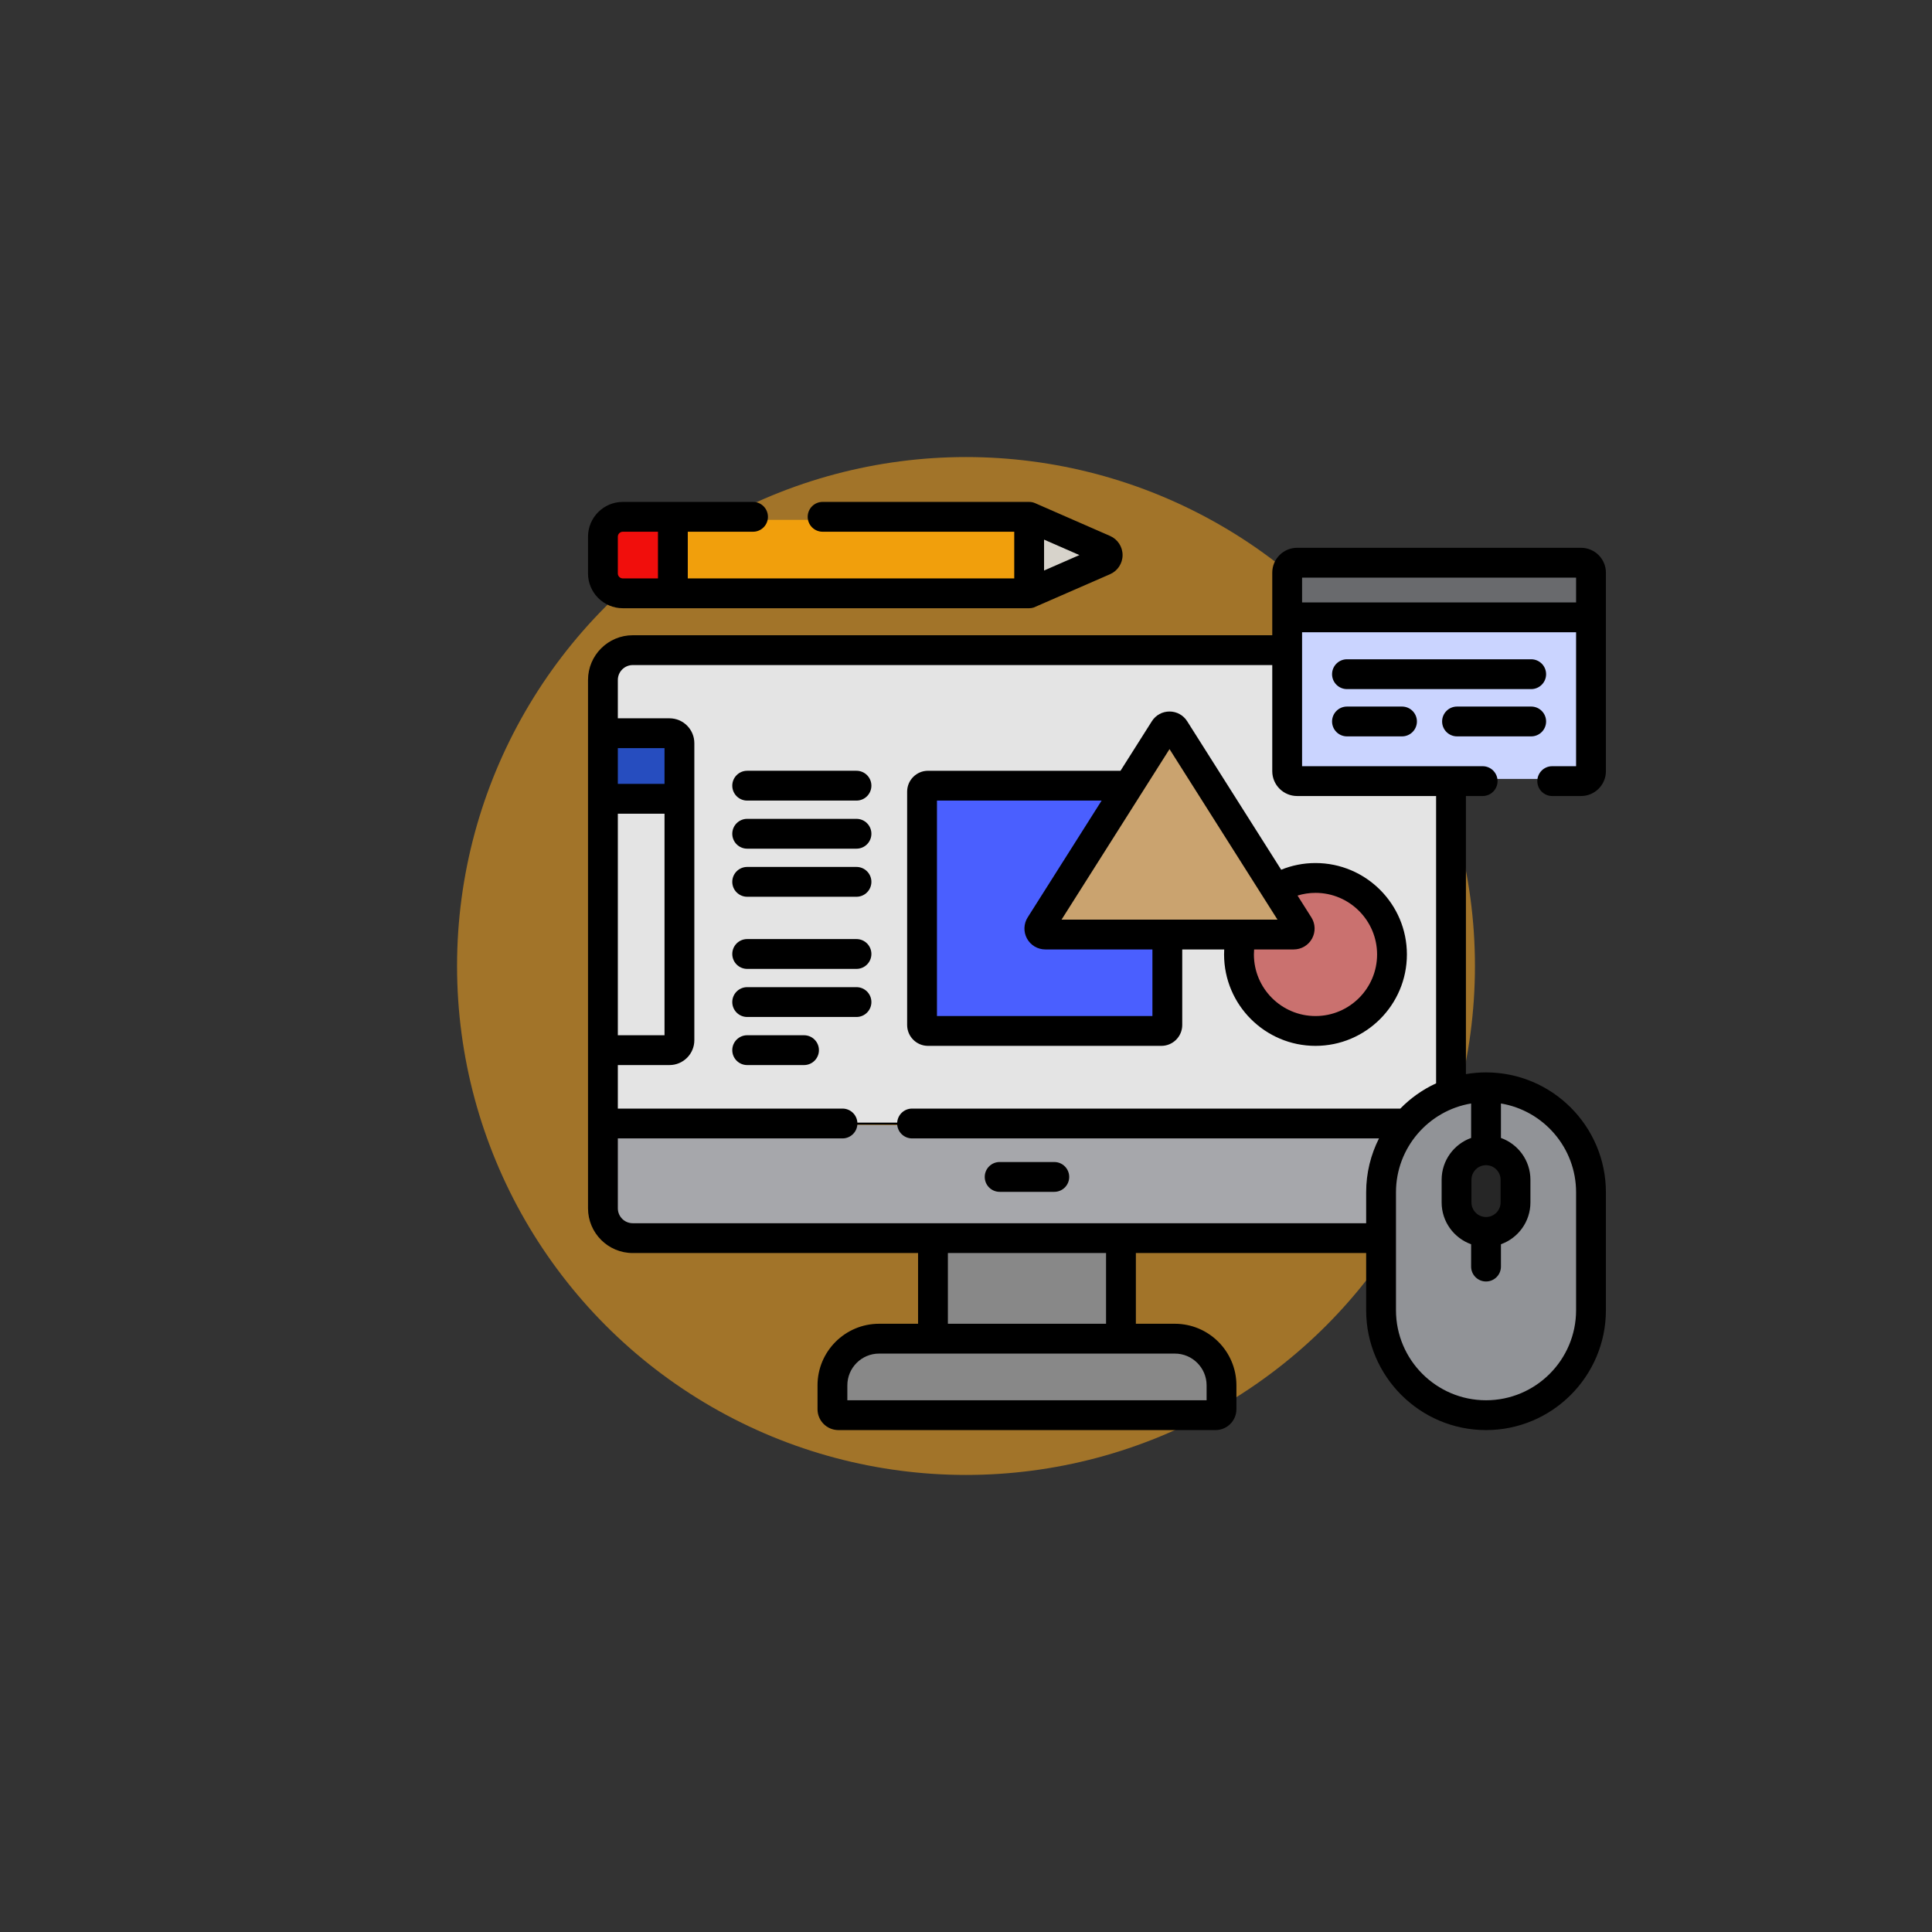 <svg xmlns="http://www.w3.org/2000/svg" xmlns:xlink="http://www.w3.org/1999/xlink" xmlns:serif="http://www.serif.com/" width="100%" height="100%" viewBox="0 0 1000 1000" xml:space="preserve" style="fill-rule:evenodd;clip-rule:evenodd;stroke-linecap:round;stroke-linejoin:round;stroke-miterlimit:1.5;"><rect x="0" y="0" width="1000" height="1000" fill="#333333" stroke="none"/><rect id="How-We-Help-Branding" serif:id="How We Help Branding" x="0" y="0" width="1000" height="1000" style="fill:none;"></rect><circle cx="500" cy="500" r="263.428" style="fill:#f6a622;fill-opacity:0.57;"></circle><path d="M319.793,581.576l408.417,2.278c0,0 -11.817,9.754 -11.067,20.758c0.751,11.004 -5.001,37.764 -5.001,37.764l-389.147,0l-6.253,-7.503l-3.405,-51.019l3.405,-2.278" style="fill:#a6a7ab;"></path><g><path d="M716.242,602.422c4.718,-49.749 84.644,-54.054 107.439,-0l0,89.617c-7.128,52.631 -107.439,48.172 -107.439,-0l-0,-89.617Z" style="fill:#919397;stroke:#000;stroke-width:1.03px;"></path><rect x="755.406" y="597.003" width="27.844" height="35.43" style="fill:#262626;stroke:#000;stroke-width:1.03px;"></rect><rect x="666.925" y="292.994" width="156.756" height="25.076" style="fill:#696a6d;stroke:#000;stroke-width:1.03px;"></rect><rect x="666.925" y="322.605" width="156.756" height="80.564" style="fill:#cad4ff;"></rect><rect x="313.337" y="415.047" width="35.938" height="124.5" style="fill:#fff;"></rect><rect x="313.337" y="269.083" width="35.938" height="36.449" style="fill:#f10e0c;"></rect><path d="M349.274,269.083l181.975,-0l0,33.519l-181.975,0l0,-33.519Z" style="fill:#f19f0c;"></path><path d="M533.525,269.083l-0,33.519l35.239,-15.295l-35.239,-18.224Z" style="fill:#d7d3cb;"></path><path d="M321.187,336.86l346.733,1.61l0,64.712l81.242,0l-0,163.525l-21.978,14.869l-413.847,-0l-0,-243.106l7.85,-1.61Z" style="fill:#e4e4e4;stroke:#000;stroke-width:1.03px;"></path><rect x="308.726" y="381.114" width="40.549" height="33.933" style="fill:#264dbf;stroke:#000;stroke-width:1.03px;"></rect><path d="M481.52,642.421l99.317,-0l-0,48.018l34.346,-0l16.34,16.339l-0,27.01l-201.743,0l-0,-22.008l16.673,-16.673l35.067,0l0,-52.686Z" style="fill:#888;stroke:#000;stroke-width:1.03px;"></path><ellipse cx="680.081" cy="496.986" rx="36.161" ry="35.201" style="fill:#ca716f;"></ellipse><path d="M540.554,480.147l62.887,-101.238l66.762,101.238l-129.649,0Z" style="fill:#caa36f;stroke:#000;stroke-width:1.03px;"></path><path d="M481.52,409.094l100.429,-1.173l-41.032,73.075l62.524,-0l0,51.191l-121.921,0l0,-123.093Z" style="fill:#4a5fff;stroke:#000;stroke-width:1.03px;"></path><g><path d="M443.312,398.945l-56.568,0c-4.263,0 -7.718,3.456 -7.718,7.718c0,4.262 3.455,7.718 7.718,7.718l56.568,-0c4.263,-0 7.718,-3.456 7.718,-7.718c-0,-4.262 -3.455,-7.718 -7.718,-7.718Z" style="fill-rule:nonzero;"></path><path d="M443.312,423.835l-56.568,0c-4.263,0 -7.718,3.456 -7.718,7.718c0,4.262 3.455,7.718 7.718,7.718l56.568,-0c4.263,-0 7.718,-3.456 7.718,-7.718c-0,-4.262 -3.455,-7.718 -7.718,-7.718Z" style="fill-rule:nonzero;"></path><path d="M443.312,448.725l-56.568,0c-4.263,0 -7.718,3.456 -7.718,7.718c0,4.262 3.455,7.717 7.718,7.717l56.568,0c4.263,0 7.718,-3.455 7.718,-7.717c-0,-4.262 -3.455,-7.718 -7.718,-7.718Z" style="fill-rule:nonzero;"></path><path d="M443.312,486.06l-56.568,-0c-4.263,-0 -7.718,3.455 -7.718,7.718c0,4.262 3.455,7.717 7.718,7.717l56.568,0c4.263,0 7.718,-3.455 7.718,-7.717c-0,-4.263 -3.455,-7.718 -7.718,-7.718Z" style="fill-rule:nonzero;"></path><path d="M443.312,510.95l-56.568,-0c-4.263,-0 -7.718,3.455 -7.718,7.717c0,4.263 3.455,7.718 7.718,7.718l56.568,-0c4.263,-0 7.718,-3.455 7.718,-7.718c-0,-4.262 -3.455,-7.717 -7.718,-7.717Z" style="fill-rule:nonzero;"></path><path d="M416.159,535.84l-29.415,-0c-4.263,-0 -7.718,3.455 -7.718,7.717c0,4.262 3.455,7.718 7.718,7.718l29.415,-0c4.264,-0 7.718,-3.456 7.718,-7.718c-0,-4.262 -3.454,-7.717 -7.718,-7.717Z" style="fill-rule:nonzero;"></path><path d="M614.469,373.298c-1.992,-3.146 -5.404,-5.024 -9.129,-5.024c-3.724,-0 -7.137,1.878 -9.129,5.024l-16.238,25.649l-99.633,-0c-5.958,-0 -10.805,4.846 -10.805,10.804l0,120.781c0,5.958 4.847,10.805 10.805,10.805l120.781,-0c5.958,-0 10.805,-4.847 10.805,-10.805l-0,-39.104l21.728,0c-0.047,0.858 -0.073,1.724 -0.073,2.594c0,26.09 21.226,47.316 47.315,47.316c26.09,-0 47.314,-21.226 47.314,-47.316c0,-26.089 -21.225,-47.315 -47.314,-47.315c-6.278,0 -12.272,1.233 -17.757,3.464l-48.67,-76.873Zm-17.978,152.603l-111.519,0l-0,-111.52l85.229,-0l-38.28,60.462c-2.108,3.327 -2.236,7.538 -0.337,10.99c1.901,3.451 5.527,5.594 9.466,5.594l55.441,0l0,34.474Zm-47.03,-49.909l55.88,-88.259l55.878,88.259l-111.758,0Zm129.3,-1.149l-7.156,-11.303c2.943,-0.899 6.059,-1.399 9.293,-1.399c17.579,0 31.879,14.302 31.879,31.88c0,17.579 -14.3,31.88 -31.879,31.88c-17.578,0 -31.88,-14.301 -31.88,-31.88c0,-0.873 0.04,-1.738 0.11,-2.594l20.506,0c3.938,0 7.565,-2.143 9.465,-5.594c1.898,-3.451 1.77,-7.662 -0.338,-10.99Z" style="fill-rule:nonzero;"></path><path d="M800.258,348.959c0,-4.262 -3.454,-7.718 -7.718,-7.718l-95.345,0c-4.263,0 -7.718,3.456 -7.718,7.718c0,4.262 3.455,7.718 7.718,7.718l95.345,-0c4.264,-0 7.718,-3.456 7.718,-7.718Z" style="fill-rule:nonzero;"></path><path d="M697.195,365.713c-4.263,0 -7.718,3.456 -7.718,7.718c0,4.262 3.455,7.718 7.718,7.718l28.48,-0c4.263,-0 7.718,-3.456 7.718,-7.718c-0,-4.262 -3.455,-7.718 -7.718,-7.718l-28.48,0Z" style="fill-rule:nonzero;"></path><path d="M754.154,381.149l38.386,-0c4.264,-0 7.718,-3.456 7.718,-7.718c0,-4.262 -3.454,-7.718 -7.718,-7.718l-38.386,0c-4.263,0 -7.718,3.456 -7.718,7.718c0,4.262 3.456,7.718 7.718,7.718Z" style="fill-rule:nonzero;"></path><path d="M803.431,412.019l14.92,0c7.093,0 12.863,-5.77 12.863,-12.863l-0,-102.751c-0,-7.093 -5.77,-12.863 -12.863,-12.863l-146.968,0c-7.093,0 -12.863,5.77 -12.863,12.863l0,32.397l-331.009,-0c-12.766,-0 -23.153,10.385 -23.153,23.152l-0,273.465c-0,12.767 10.387,23.152 23.153,23.152l147.682,0l-0,36.608l-20.179,-0c-17.569,-0 -31.864,14.294 -31.864,31.862l0,12.366c0,5.958 4.847,10.804 10.805,10.804l195.208,0c5.958,0 10.804,-4.846 10.804,-10.804l0,-12.366c0,-17.569 -14.294,-31.862 -31.863,-31.862l-20.179,-0l-0,-36.608l119.196,0l-0,29.593c-0,34.213 27.834,62.046 62.046,62.046c34.213,0 62.047,-27.833 62.047,-62.046l-0,-61.044c-0,-34.213 -27.835,-62.047 -62.048,-62.047c-3.548,-0 -7.021,0.316 -10.407,0.89l-0,-143.944l8.656,0c4.263,0 7.718,-3.455 7.718,-7.717c-0,-4.263 -3.455,-7.718 -7.718,-7.718l-93.459,-0l-0,-69.323l141.823,0l-0,69.323l-12.348,-0c-4.264,-0 -7.718,3.455 -7.718,7.718c-0,4.262 3.454,7.717 7.718,7.717Zm-483.638,-24.791l24.161,0l0,18.506l-24.161,-0l0,-18.506Zm0,33.941l24.161,0l0,114.671l-24.161,-0l0,-114.671Zm288.311,279.445c9.058,-0 16.428,7.37 16.428,16.427l-0,7.735l-185.947,0l-0,-7.735c-0,-9.058 7.369,-16.427 16.428,-16.427l153.091,-0Zm-117.476,-15.435l0,-36.608l81.862,0l-0,36.608l-81.862,-0Zm270.996,-74.539c-0,-4.159 3.383,-7.544 7.542,-7.544c4.16,0 7.544,3.385 7.544,7.544l0,11.74c0,4.159 -3.384,7.544 -7.544,7.544c-4.159,-0 -7.542,-3.385 -7.542,-7.544l-0,-11.74Zm-0.175,-39.481l-0,17.84c-8.885,3.178 -15.261,11.677 -15.261,21.641l0,11.74c0,9.964 6.376,18.462 15.261,21.641l-0,11.557c-0,4.262 3.454,7.718 7.717,7.718c4.264,-0 7.718,-3.456 7.718,-7.718l-0,-11.557c8.886,-3.178 15.261,-11.677 15.261,-21.641l0,-11.74c0,-9.964 -6.375,-18.464 -15.261,-21.641l-0,-17.84c22.04,3.689 38.895,22.888 38.895,45.961l-0,61.044c-0,25.702 -20.91,46.611 -46.613,46.611c-25.701,0 -46.611,-20.909 -46.611,-46.611l0,-61.044c0,-23.072 16.854,-42.271 38.894,-45.961Zm-18.125,-159.14l-0,148.714c-6.962,3.203 -13.23,7.651 -18.521,13.068l-252.716,0c-4.263,0 -7.717,3.455 -7.717,7.718c-0,4.262 3.454,7.717 7.717,7.717l241.677,0c-4.239,8.39 -6.644,17.858 -6.644,27.884l-0,16.016l-379.609,0c-4.256,0 -7.718,-3.461 -7.718,-7.717l0,-36.183l116.279,0c4.263,0 7.717,-3.455 7.717,-7.717c0,-4.263 -3.454,-7.718 -7.717,-7.718l-116.279,0l0,-22.526l26.734,-0c7.093,-0 12.863,-5.77 12.863,-12.863l-0,-153.756c-0,-7.093 -5.77,-12.863 -12.863,-12.863l-26.734,-0l0,-19.839c0,-4.256 3.462,-7.717 7.718,-7.717l331.009,-0l0,54.919c0,7.093 5.77,12.863 12.863,12.863l71.941,0Zm-69.368,-100.193l-0,-12.848l141.823,-0l-0,12.848l-141.823,-0Z" style="fill-rule:nonzero;"></path><path d="M517.417,616.893l28.283,0c4.263,0 7.718,-3.455 7.718,-7.717c-0,-4.263 -3.455,-7.718 -7.718,-7.718l-28.283,-0c-4.264,-0 -7.718,3.455 -7.718,7.718c-0,4.262 3.454,7.717 7.718,7.717Z" style="fill-rule:nonzero;"></path><path d="M322.366,314.821l210.324,0c0.816,0 1.602,-0.128 2.341,-0.363l39.541,-17.253c3.933,-1.72 6.476,-5.605 6.476,-9.898c0.001,-4.294 -2.541,-8.179 -6.475,-9.901l-38.791,-16.969c-0.946,-0.415 -1.991,-0.648 -3.091,-0.648l-106.909,-0c-4.264,-0 -7.718,3.455 -7.718,7.717c0,4.262 3.454,7.718 7.718,7.718l99.191,-0l-0,24.162l-168.976,0l-0,-24.161l33.769,-0c4.263,-0 7.718,-3.456 7.718,-7.718c-0,-4.262 -3.455,-7.717 -7.718,-7.717l-67.4,-0c-9.929,-0 -18.008,8.078 -18.008,18.007l-0,19.018c-0,9.929 8.079,18.006 18.008,18.006Zm218.042,-35.514l18.281,7.997l-18.281,7.999l-0,-15.996Zm-220.615,-1.51c0,-1.418 1.154,-2.572 2.573,-2.572l18.196,-0l-0,24.162l-18.196,0c-1.419,0 -2.573,-1.154 -2.573,-2.572l0,-19.018Z" style="fill-rule:nonzero;"></path></g></g></svg>
